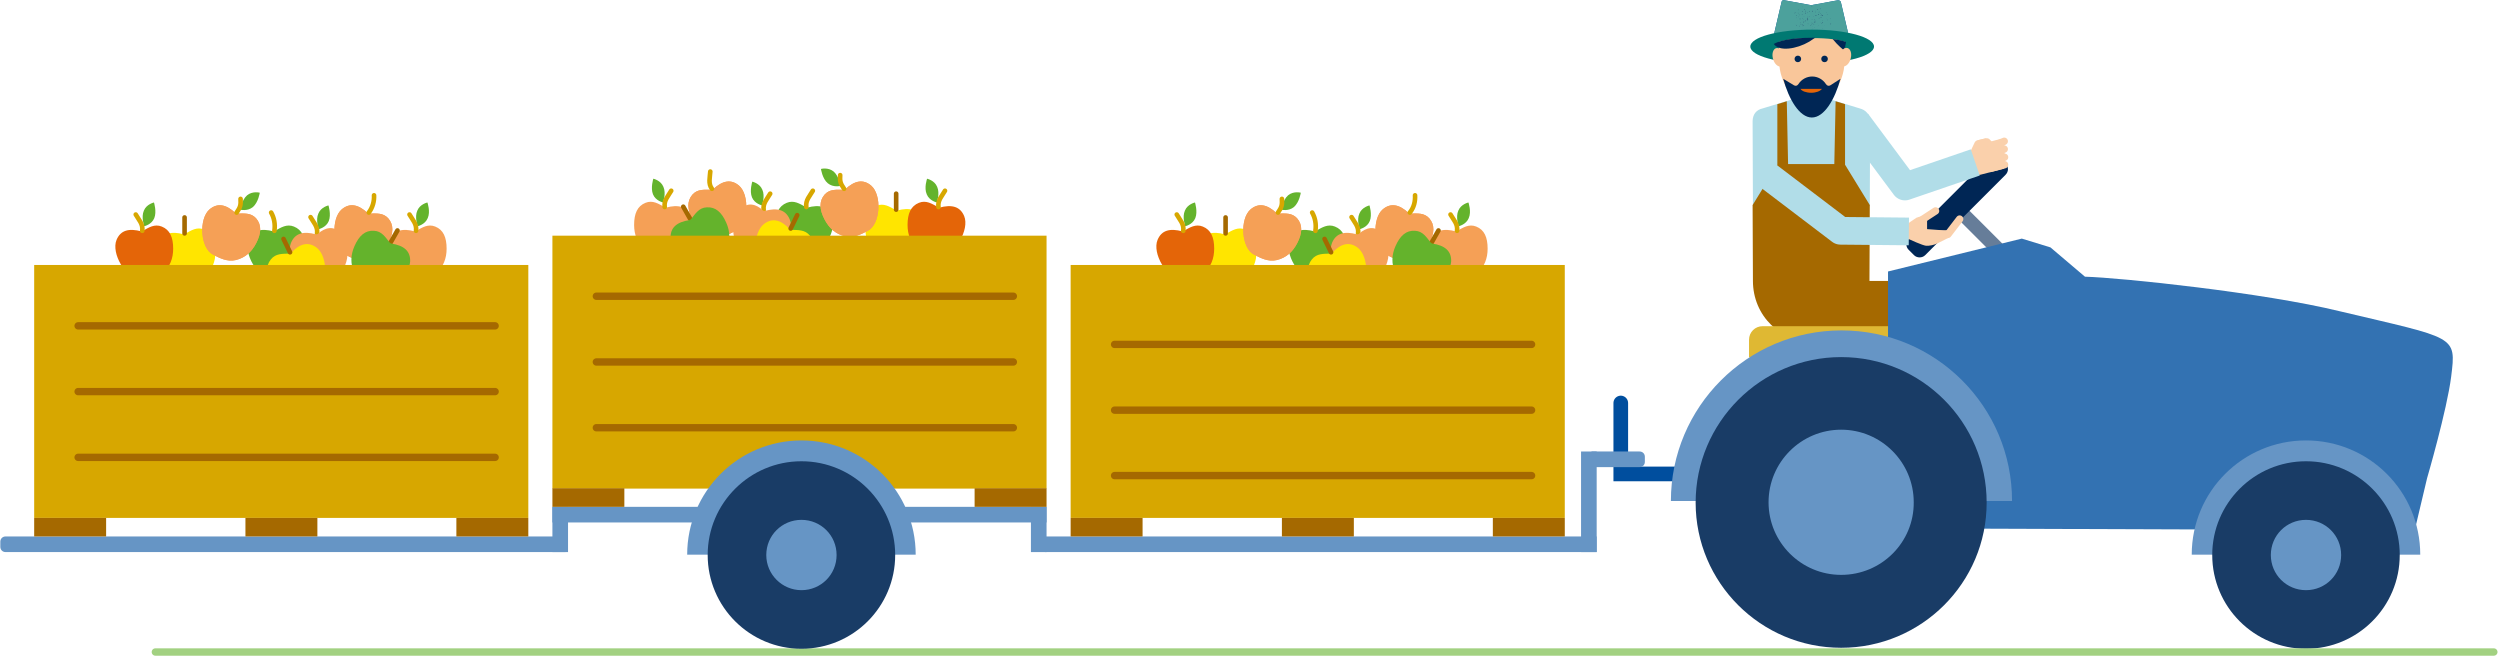 <svg width="768" height="202" viewBox="0 0 768 202" xmlns="http://www.w3.org/2000/svg">
    <g transform="translate(.1)" fill="none" fill-rule="evenodd">
        <g fill-rule="nonzero">
            <path d="m556 10.7-11.1-.3 2.3-9.8c0-.4.5-.7 1-.5l7.6 1.4c.2 0 .3.1.5.1s.3 0 .5-.1l7.6-1.4c.5-.1.9.2 1 .5l2.3 9.8-11.1.3h-.6z" fill="#004E9E"/>
            <path d="m556 10.7-11.1-.3 2.3-9.8c0-.4.5-.7 1-.5l7.6 1.4c.2 0 .3.1.5.1s.3 0 .5-.1l7.6-1.4c.5-.1.9.2 1 .5l2.3 9.8-11.1.3h-.6z" fill="#4CA19C"/>
        </g>
        <path d="M558.5 5c0-.1-.1-.1 0 0-.1.1-.1.1 0 0z" fill="#20426B" fill-rule="nonzero"/>
        <ellipse fill="#007972" fill-rule="nonzero" cx="556.6" cy="14.3" rx="19" ry="5.2"/>
        <path d="m566.5 19.3.1-6.5c-1.9-.6-4.9-1.1-10-1.1-5.4 0-8.5.6-10.3 1.2l.2 6.4c0 5.6 4.5 13.3 10 13.3s10-7.7 10-13.3z" fill="#F9C69A" fill-rule="nonzero"/>
        <g fill="#002655" fill-rule="nonzero">
            <path d="m555.7 12.8 1.8-1.2h-.9c-6.6 0-9.8.9-11.4 1.7-.2.1-.3.2-.4.2 1.6 2.4 7 1.6 10.9-.7zM566.7 14.5c.1-.5.2-1 .3-1.6-1-.4-2.3-.7-4.1-.9 1.6 2 3.4 3.4 3.4 3.4s.2-.3.4-.9z"/>
        </g>
        <path d="M376.2 72c-4-1.1-6.5-.3-7.7 2.6-1.7 4.1 2.8 11.9 7.2 11.9 2.3 0 5 .1 7-1.7 2.2-1.9 3.2-4.5 3.2-7.5 0-3.5-1-5.8-3.5-6.8-2.2-.9-4 .3-5.8 1.3" fill="#FFE500" fill-rule="nonzero"/>
        <path stroke="#A56900" stroke-width="1.417" stroke-linecap="round" stroke-linejoin="round" d="M376.4 66.8v4.9"/>
        <path d="M363.2 71.1c-4-1.1-6.5-.3-7.7 2.6-1.7 4.1 2.8 11.9 7.2 11.9 2.3 0 5 .1 7-1.7 2.2-1.9 3.2-4.5 3.2-7.5 0-3.5-1-5.8-3.5-6.8-2.2-.9-4 .3-5.8 1.3" fill="#E46508" fill-rule="nonzero"/>
        <path d="M367.1 67c-.8 2-3.1 2.5-3.1 2.5s-1-2.8-.1-4.8c.8-2 3.1-2.5 3.1-2.5s.9 2.8.1 4.8z" fill="#64B32C" fill-rule="nonzero"/>
        <path d="M361.4 65.9c.9 1.6 2.3 2.9 2 5" stroke="#D7A700" stroke-width="1.417" stroke-linecap="round" stroke-linejoin="round"/>
        <path d="M403.8 71.1c-4-1.1-6.5-.3-7.7 2.6-1.7 4.1 2.8 11.9 7.2 11.9 2.3 0 5 .1 7-1.7 2.2-1.9 3.2-4.5 3.2-7.5 0-3.5-1-5.8-3.5-6.8-2.2-.9-4 .3-5.8 1.3" fill="#64B32C" fill-rule="nonzero"/>
        <path d="M403 65.3c.9 1.6 1.3 3.5 1 5.6" stroke="#D7A700" stroke-width="1.417" stroke-linecap="round" stroke-linejoin="round"/>
        <path d="M392.1 65.5c-3-2.8-5.6-3.2-8-1.2-3.4 2.9-2.9 11.9 1 13.9 2.1 1.1 4.4 2.3 7 1.7 2.9-.7 4.9-2.5 6.3-5.2 1.6-3.1 1.7-5.6 0-7.6-1.6-1.8-3.7-1.5-5.8-1.5" fill="#F5A056" fill-rule="nonzero"/>
        <path d="M392.1 65.5c-3-2.8-5.6-3.2-8-1.2-3.4 2.9-2.9 11.9 1 13.9 2.1 1.1 4.4 2.3 7 1.7 2.9-.7 4.9-2.5 6.3-5.2 1.6-3.1 1.7-5.6 0-7.6-1.6-1.8-3.7-1.5-5.8-1.5l-.5-.1z" fill="#F5A056" fill-rule="nonzero"/>
        <path d="M397.4 63.6c-1.7 1.4-3.9.8-3.9.8s.4-2.9 2.1-4.4c1.7-1.4 3.9-.8 3.9-.8s-.4 2.9-2.1 4.4z" fill="#64B32C" fill-rule="nonzero"/>
        <path d="M393.7 61.1c.1 1.8 0 2.5-1.2 4.2" stroke="#D7A700" stroke-width="1.417" stroke-linecap="round" stroke-linejoin="round"/>
        <path d="M447.2 71.1c-4-1.1-6.5-.3-7.7 2.6-1.7 4.1 2.8 11.9 7.2 11.9 2.3 0 5 .1 7-1.7 2.2-1.9 3.2-4.5 3.2-7.5 0-3.5-1-5.8-3.5-6.8-2.2-.9-4 .3-5.8 1.3" fill="#F5A056" fill-rule="nonzero"/>
        <path d="M451.1 67c-.8 2-3.1 2.5-3.1 2.5s-1-2.8-.1-4.8c.8-2 3.1-2.5 3.1-2.5s1 2.8.1 4.8z" fill="#64B32C" fill-rule="nonzero"/>
        <path d="M445.5 65.9c.9 1.6 2.3 2.9 2 5" stroke="#D7A700" stroke-width="1.417" stroke-linecap="round" stroke-linejoin="round"/>
        <path d="M432.7 65.5c-3-2.8-5.6-3.2-8-1.2-3.4 2.9-2.9 11.9 1 13.9 2.1 1.1 4.4 2.3 7 1.7 2.9-.7 4.9-2.5 6.3-5.2 1.6-3.1 1.7-5.6 0-7.6-1.6-1.8-3.7-1.5-5.8-1.5" fill="#F5A056" fill-rule="nonzero"/>
        <path d="M432.7 65.5c-3-2.8-5.6-3.2-8-1.2-3.4 2.9-2.9 11.9 1 13.9 2.1 1.1 4.4 2.3 7 1.7 2.9-.7 4.9-2.5 6.3-5.2 1.6-3.1 1.7-5.6 0-7.6-1.6-1.8-3.7-1.5-5.8-1.5l-.5-.1z" fill="#F5A056" fill-rule="nonzero"/>
        <path d="M434.6 60c.1 1.8-.3 3.7-1.6 5.3" stroke="#D7A700" stroke-width="1.417" stroke-linecap="round" stroke-linejoin="round"/>
        <path d="M420.7 67.9c-.8 2-3.1 2.5-3.1 2.5s-1-2.8-.1-4.8c.8-2 3.1-2.5 3.1-2.5s.9 2.8.1 4.8z" fill="#64B32C" fill-rule="nonzero"/>
        <path d="M415.1 66.7c.9 1.6 2.3 2.9 2 5" stroke="#D7A700" stroke-width="1.417" stroke-linecap="round" stroke-linejoin="round"/>
        <path d="m417.3 71.9-.5.1c-4-1.1-6.5-.3-7.7 2.6-1.7 4.1 2.8 11.9 7.2 11.9 2.3 0 5 .1 7-1.7 2.2-1.9 3.2-4.5 3.2-7.5 0-3.5-1.1-5.5-3.5-6.8-2.9-1.5-5.7 1.4-5.7 1.4z" fill="#F5A056" fill-rule="nonzero"/>
        <path d="M409.1 77.7c2.8-3 5.4-3.5 7.9-1.6 3.5 2.7 3.6 11.7-.2 13.9-2 1.2-4.3 2.6-6.9 2.1-2.9-.5-5-2.2-6.6-4.8-1.8-3-2.1-5.5-.4-7.6 1.5-1.9 3.6-1.7 5.7-1.8" fill="#FFE500" fill-rule="nonzero"/>
        <path stroke="#A56900" stroke-width="1.417" stroke-linecap="round" stroke-linejoin="round" d="m406.8 73.4 2 4.1M441.8 70.8l-2.1 3.7"/>
        <path d="M439.8 74.8c4.1.6 6 2.4 5.9 5.5-.2 4.4-7.5 9.6-11.5 7.8-2.1-.9-4.6-2-5.7-4.4-1.2-2.7-1.1-5.4.1-8.1 1.4-3.2 3.3-4.9 6-4.7 2.4.1 3.5 2 4.8 3.6l.4.3z" fill="#64B32C" fill-rule="nonzero"/>
        <path d="M56.4 72c-4-1.1-6.5-.3-7.7 2.6-1.7 4.1 2.8 11.9 7.2 11.9 2.3 0 5 .1 7-1.7 2.2-1.9 3.2-4.5 3.2-7.5 0-3.5-1-5.8-3.5-6.8-2.2-.9-4 .3-5.8 1.3" fill="#FFE500" fill-rule="nonzero"/>
        <path stroke="#A56900" stroke-width="1.417" stroke-linecap="round" stroke-linejoin="round" d="M56.6 66.8v4.9"/>
        <path d="M43.4 71.1c-4-1.1-6.5-.3-7.7 2.6-1.7 4.1 2.8 11.9 7.2 11.9 2.3 0 5 .1 7-1.7 2.2-1.9 3.2-4.5 3.2-7.5 0-3.5-1-5.8-3.5-6.8-2.2-.9-4 .3-5.8 1.3" fill="#E46508" fill-rule="nonzero"/>
        <path d="M47.3 67c-.8 2-3.1 2.5-3.1 2.5s-1-2.8-.1-4.8c.8-2 3.1-2.5 3.1-2.5s.9 2.8.1 4.8z" fill="#64B32C" fill-rule="nonzero"/>
        <path d="M41.6 65.9c.9 1.6 2.3 2.9 2 5" stroke="#D7A700" stroke-width="1.417" stroke-linecap="round" stroke-linejoin="round"/>
        <path d="M84 71.1c-4-1.1-6.5-.3-7.7 2.6-1.7 4.1 2.8 11.9 7.2 11.9 2.3 0 5 .1 7-1.7 2.2-1.9 3.2-4.5 3.2-7.5 0-3.5-1-5.8-3.5-6.8-2.2-.9-4 .3-5.8 1.3" fill="#64B32C" fill-rule="nonzero"/>
        <path d="M83.2 65.3c.9 1.6 1.3 3.5 1 5.6" stroke="#D7A700" stroke-width="1.417" stroke-linecap="round" stroke-linejoin="round"/>
        <path d="M72.3 65.5c-3-2.8-5.6-3.2-8-1.2-3.4 2.9-2.9 11.9 1 13.9 2.1 1.1 4.4 2.3 7 1.7 2.9-.7 4.9-2.5 6.3-5.2 1.6-3.1 1.7-5.6 0-7.6-1.6-1.8-3.7-1.5-5.8-1.5" fill="#F5A056" fill-rule="nonzero"/>
        <path d="M72.3 65.5c-3-2.8-5.6-3.2-8-1.2-3.4 2.9-2.9 11.9 1 13.9 2.1 1.1 4.4 2.3 7 1.7 2.9-.7 4.9-2.5 6.3-5.2 1.6-3.1 1.7-5.6 0-7.6-1.6-1.8-3.7-1.5-5.8-1.5l-.5-.1z" fill="#F5A056" fill-rule="nonzero"/>
        <path d="M77.6 63.6c-1.7 1.4-3.9.8-3.9.8s.4-2.9 2.1-4.4c1.7-1.4 3.9-.8 3.9-.8s-.4 2.9-2.1 4.4z" fill="#64B32C" fill-rule="nonzero"/>
        <path d="M73.8 61.1c.1 1.8 0 2.5-1.2 4.2" stroke="#D7A700" stroke-width="1.417" stroke-linecap="round" stroke-linejoin="round"/>
        <path d="M127.4 71.1c-4-1.1-6.5-.3-7.7 2.6-1.7 4.1 2.8 11.9 7.2 11.9 2.3 0 5 .1 7-1.7 2.2-1.9 3.2-4.5 3.2-7.5 0-3.5-1-5.8-3.5-6.8-2.2-.9-4 .3-5.8 1.3" fill="#F5A056" fill-rule="nonzero"/>
        <path d="M131.3 67c-.8 2-3.1 2.5-3.1 2.5s-1-2.8-.1-4.8c.8-2 3.1-2.5 3.1-2.5s1 2.8.1 4.8z" fill="#64B32C" fill-rule="nonzero"/>
        <path d="M125.7 65.9c.9 1.6 2.3 2.9 2 5" stroke="#D7A700" stroke-width="1.417" stroke-linecap="round" stroke-linejoin="round"/>
        <path d="M112.9 65.5c-3-2.8-5.6-3.2-8-1.2-3.4 2.9-2.9 11.9 1 13.9 2.1 1.1 4.4 2.3 7 1.7 2.9-.7 4.9-2.5 6.3-5.2 1.6-3.1 1.7-5.6 0-7.6-1.6-1.8-3.7-1.5-5.8-1.5" fill="#F5A056" fill-rule="nonzero"/>
        <path d="M112.9 65.5c-3-2.8-5.6-3.2-8-1.2-3.4 2.9-2.9 11.9 1 13.9 2.1 1.1 4.4 2.3 7 1.7 2.9-.7 4.9-2.5 6.3-5.2 1.6-3.1 1.7-5.6 0-7.6-1.6-1.8-3.7-1.5-5.8-1.5l-.5-.1z" fill="#F5A056" fill-rule="nonzero"/>
        <path d="M114.8 60c.1 1.8-.4 3.7-1.6 5.3" stroke="#D7A700" stroke-width="1.417" stroke-linecap="round" stroke-linejoin="round"/>
        <path d="M100.9 67.9c-.8 2-3.1 2.5-3.1 2.5s-1-2.8-.1-4.8c.8-2 3.1-2.5 3.1-2.5s.9 2.8.1 4.8z" fill="#64B32C" fill-rule="nonzero"/>
        <path d="M95.3 66.7c.9 1.6 2.3 2.9 2 5" stroke="#D7A700" stroke-width="1.417" stroke-linecap="round" stroke-linejoin="round"/>
        <path d="m97.5 71.9-.5.1c-4-1.1-6.5-.3-7.7 2.6-1.7 4.1 2.8 11.9 7.2 11.9 2.3 0 5 .1 7-1.7 2.2-1.9 3.2-4.5 3.2-7.5 0-3.5-1.1-5.5-3.5-6.8-2.9-1.5-5.7 1.4-5.7 1.4z" fill="#F5A056" fill-rule="nonzero"/>
        <path d="M89.3 77.7c2.8-3 5.4-3.5 7.9-1.6 3.5 2.7 3.6 11.7-.2 13.9-2 1.2-4.3 2.6-6.9 2.1-2.9-.5-5-2.2-6.6-4.8-1.8-3-2.1-5.5-.4-7.6 1.5-1.9 3.6-1.7 5.7-1.8" fill="#FFE500" fill-rule="nonzero"/>
        <path stroke="#A56900" stroke-width="1.417" stroke-linecap="round" stroke-linejoin="round" d="m87 73.4 2 4.1M122 70.8l-2.1 3.7"/>
        <path d="M120 74.8c4.1.6 6 2.4 5.9 5.5-.2 4.4-7.5 9.6-11.5 7.8-2.1-.9-4.6-2-5.7-4.4-1.2-2.7-1.1-5.4.1-8.1 1.4-3.2 3.3-4.9 6-4.7 2.4.1 3.5 2 4.8 3.6l.4.3z" fill="#64B32C" fill-rule="nonzero"/>
        <path d="M275.4 64.7c4-1.1 6.5-.3 7.7 2.6 1.7 4.1-2.8 11.9-7.2 11.9-2.3 0-5 .1-7-1.7-2.2-1.9-3.2-4.5-3.2-7.5 0-3.5 1-5.8 3.5-6.8 2.2-.9 4 .3 5.8 1.3" fill="#FFE500" fill-rule="nonzero"/>
        <path stroke="#A56900" stroke-width="1.417" stroke-linecap="round" stroke-linejoin="round" d="M275.2 59.5v4.9"/>
        <path d="M288.4 63.8c4-1.1 6.5-.3 7.7 2.6 1.7 4.1-2.8 11.9-7.2 11.9-2.3 0-5 .1-7-1.7-2.2-1.9-3.2-4.5-3.2-7.5 0-3.5 1-5.8 3.5-6.8 2.2-.9 4 .3 5.8 1.3" fill="#E46508" fill-rule="nonzero"/>
        <path d="M284.6 59.7c.8 2 3.1 2.5 3.1 2.5s1-2.8.1-4.8c-.8-2-3.1-2.5-3.1-2.5s-1 2.8-.1 4.8z" fill="#64B32C" fill-rule="nonzero"/>
        <path d="M290.2 58.6c-.9 1.6-2.3 2.9-2 5" stroke="#D7A700" stroke-width="1.417" stroke-linecap="round" stroke-linejoin="round"/>
        <path d="M247.8 63.8c4-1.1 6.5-.3 7.7 2.6 1.7 4.1-2.8 11.9-7.2 11.9-2.3 0-5 .1-7-1.7-2.2-1.9-3.2-4.5-3.2-7.5 0-3.5 1-5.8 3.5-6.8 2.2-.9 4 .3 5.8 1.3" fill="#64B32C" fill-rule="nonzero"/>
        <path d="M249.6 58.6c-.9 1.6-2.3 2.9-2 5" stroke="#D7A700" stroke-width="1.417" stroke-linecap="round" stroke-linejoin="round"/>
        <path d="M259.5 58.2c3-2.8 5.6-3.2 8-1.2 3.4 2.9 2.9 11.9-1 13.9-2.1 1.1-4.4 2.3-7 1.7-2.9-.7-4.9-2.5-6.3-5.2-1.6-3.1-1.7-5.6 0-7.6 1.6-1.8 3.7-1.5 5.8-1.5" fill="#F5A056" fill-rule="nonzero"/>
        <path d="M259.5 58.2c3-2.8 5.6-3.2 8-1.2 3.4 2.9 2.9 11.9-1 13.9-2.1 1.1-4.4 2.3-7 1.7-2.9-.7-4.9-2.5-6.3-5.2-1.6-3.1-1.7-5.6 0-7.6 1.6-1.8 3.7-1.5 5.8-1.5l.5-.1z" fill="#F5A056" fill-rule="nonzero"/>
        <path d="M254.2 56.3c1.7 1.4 3.9.8 3.9.8s-.4-2.9-2.1-4.4c-1.7-1.4-3.9-.8-3.9-.8s.4 3 2.1 4.4z" fill="#64B32C" fill-rule="nonzero"/>
        <path d="M258 53.8c-.1 1.8 0 2.5 1.2 4.2" stroke="#D7A700" stroke-width="1.417" stroke-linecap="round" stroke-linejoin="round"/>
        <path d="M204.4 63.8c4-1.1 6.5-.3 7.7 2.6 1.7 4.1-2.8 11.9-7.2 11.9-2.3 0-5 .1-7-1.7-2.2-1.9-3.2-4.5-3.2-7.5 0-3.5 1-5.8 3.5-6.8 2.2-.9 4 .3 5.8 1.3" fill="#F5A056" fill-rule="nonzero"/>
        <path d="M200.5 59.7c.8 2 3.1 2.5 3.1 2.5s1-2.8.1-4.8c-.8-2-3.1-2.5-3.1-2.5s-.9 2.8-.1 4.8z" fill="#64B32C" fill-rule="nonzero"/>
        <path d="M206.1 58.6c-.9 1.6-2.3 2.9-2 5" stroke="#D7A700" stroke-width="1.417" stroke-linecap="round" stroke-linejoin="round"/>
        <path d="M218.9 58.2c3-2.8 5.6-3.2 8-1.2 3.4 2.9 2.9 11.9-1 13.9-2.1 1.1-4.4 2.3-7 1.7-2.9-.7-4.9-2.5-6.3-5.2-1.6-3.1-1.7-5.6 0-7.6 1.6-1.8 3.7-1.5 5.8-1.5" fill="#F5A056" fill-rule="nonzero"/>
        <path d="M218.9 58.2c3-2.8 5.6-3.2 8-1.2 3.4 2.9 2.9 11.9-1 13.9-2.1 1.1-4.4 2.3-7 1.7-2.9-.7-4.9-2.5-6.3-5.2-1.6-3.1-1.7-5.6 0-7.6 1.6-1.8 3.7-1.5 5.8-1.5l.5-.1z" fill="#F5A056" fill-rule="nonzero"/>
        <path d="M218.1 52.7c-.1 1.8-.7 3.7.5 5.3" stroke="#D7A700" stroke-width="1.417" stroke-linecap="round" stroke-linejoin="round"/>
        <path d="M230.9 60.6c.8 2 3.1 2.5 3.1 2.5s1-2.8.1-4.8c-.8-2-3.1-2.5-3.1-2.5s-.9 2.8-.1 4.8z" fill="#64B32C" fill-rule="nonzero"/>
        <path d="M236.5 59.5c-.9 1.6-2.3 2.9-2 5" stroke="#D7A700" stroke-width="1.417" stroke-linecap="round" stroke-linejoin="round"/>
        <path d="m234.3 64.7.5.1c4-1.1 6.5-.3 7.7 2.6 1.7 4.1-2.8 11.9-7.2 11.9-2.3 0-5 .1-7-1.7-2.2-1.9-3.2-4.5-3.2-7.5 0-3.5 1.1-5.5 3.5-6.8 3-1.6 5.7 1.4 5.7 1.4z" fill="#F5A056" fill-rule="nonzero"/>
        <path d="M242.5 70.4c-2.8-3-5.4-3.5-7.9-1.6-3.5 2.7-3.6 11.7.2 13.9 2 1.2 4.3 2.6 6.9 2.1 2.9-.5 5-2.2 6.6-4.8 1.8-3 2.1-5.5.4-7.6-1.5-1.9-3.6-1.7-5.7-1.8" fill="#FFE500" fill-rule="nonzero"/>
        <path stroke="#A56900" stroke-width="1.417" stroke-linecap="round" stroke-linejoin="round" d="m244.8 66.1-2 4.1M209.8 63.5l2.1 3.7"/>
        <path d="M211.8 67.6c-4.1.6-6 2.4-5.9 5.5.2 4.4 7.5 9.6 11.5 7.8 2.1-.9 4.6-2 5.7-4.4 1.2-2.7 1.1-5.4-.1-8.1-1.4-3.2-3.3-4.9-6-4.7-2.4.1-3.5 2-4.8 3.6l-.4.3z" fill="#64B32C" fill-rule="nonzero"/>
        <path d="M548.5 6.4c-.1 0-.1 0 0 0zM551.8 7.6c-.1 0-.1 0 0 0-.1 0-.1 0 0 0-.1.1-.1.1 0 0 0 .1 0 .1 0 0 0 .1 0 0 0 0zM549.5 1.7c-.1-.1-.1-.1 0 0-.1 0-.1 0 0 0-.1 0-.1 0 0 0-.1 0-.1 0 0 0zM553.6 2.2c0-.1.1-.1 0 0V2c-.1.2-.1.2 0 .2zM552.1 1.5c0-.1 0-.1 0 0 0-.1 0-.1 0 0zM550.2 7.8c-.1 0-.1 0 0 0-.1.1-.1.1 0 0zM553 7.1l.1-.1s-.1-.1-.1 0c0 0-.1 0 0 .1l-.1.1.1-.1-.1-.1c0 .1 0 .1.1.1zM550.5 6.1c0-.1 0-.1 0 0-.1-.1-.1-.1 0 0zM555.7 6.8c0-.1-.1-.1 0 0-.1 0-.1 0 0 0zM555.3 5.3s0-.1 0 0c0-.1-.1-.1 0 0-.1 0-.1 0 0 0zM550.8 6.9s.1 0 0 0c0-.1 0-.1 0 0zM551.3 9c.1 0 .1 0 0 0 0-.1 0-.1 0 0zM556.2 8c-.1.1 0 .1 0 0 0 .1 0 .1 0 0zM552.8 8.8c-.1 0-.1 0 0 0 0 0 0 .1 0 0 .1 0 0 0 0 0zM553.5 7.7c.1 0 .1 0 .1-.1s-.1-.1-.1-.1c0 .1-.1.1 0 .2-.1 0 0 0 0 0zM552.8 8c-.1-.1-.1-.1-.2 0v.1c.1 0 .2-.1.2-.1zM554.1 9.4c-.1 0-.1 0 0 0 0 .1 0 0 0 0zM554.8 8.1c-.1 0-.1 0 0 0-.1.1-.1.1 0 0 0 .1 0 .1 0 0zM551.3 4.1c.1 0 .1 0 0 0 .1-.1.1-.1.1-.2v-.1h-.1v.1c-.1.3-.1.3 0 .2zM552.4 2.9c-.1-.1-.1-.1 0 0-.1.1 0 .1 0 0 0 .1 0 0 0 0zM553.8 3.6c0-.1-.1-.1 0 0l-.2-.1v.2c.1 0 .2-.1.2-.1zM552 4.1c0-.2-.1-.2-.1-.2l.1.2c-.1-.1-.1 0 0 0-.1 0-.1 0 0 0zM548.8 3.7c-.1 0-.1 0 0 0-.1.1-.1.1 0 0 .1.1.1 0 0 0zM552.5 5.2c.1 0 .1 0 0 0l.1-.2h-.1v.2zM551.8 5.6c.1-.1.1-.1 0 0 .1-.1.1-.2 0-.2v.2c0-.1-.1 0 0 0zM549.9 5.6s-.1 0 0 0c-.1.1-.1.1 0 0 0 .1 0 .1 0 0 0 .1 0 0 0 0zM550.2 5c-.1-.1-.1-.1 0 0-.1-.1-.1-.1 0 0-.1.1-.1.1 0 0zM551.1 1.7s-.1-.1 0 0c-.1-.1-.1-.1 0 0-.1 0-.1 0 0 0-.1 0-.1 0 0 0zM552.2 6.3c0-.1-.1-.2-.1-.2l.1.2c-.1 0 0 0 0 0s0 .1 0 0zM555.1 3.9c.1 0 .1 0 0 0 0-.1 0-.1 0 0-.1 0-.1 0 0 0 0 .1 0 0 0 0zM553.2 5.1s-.1.1 0 0c.2-.1.1-.1 0 0zM554.1 6.7c.1-.1.1-.1 0 0 .1-.2 0-.2-.1-.2v.1s0 .1.1.1c-.1 0 0 0 0 0zM550.6 3.1c0-.1-.1-.1 0 0-.1.1-.1.1 0 0zM556.8 5.9s.1 0 0 0c.1 0 .1 0 0 0 .1-.1.1-.1 0 0 0-.1 0-.1 0 0zM554.9 2.1c-.1 0-.1 0 0 0-.2.1-.1.1 0 0-.1.1 0 0 0 0zM556.8 2.9c.1 0 .1 0 0 0 .1 0 .1 0 0 0 .1-.1.1-.1 0 0zM553.3 3c.1 0 .1 0 0 0 .1 0 .1 0 0 0 .1-.1.1-.1 0 0 0-.1 0 0 0 0zM557.7 7.7c.1-.1.1-.1 0 0 .1 0 .1-.1.1-.1l-.1.1c.1-.1.1-.1 0 0 .1-.1.1-.1 0 0zM553.7 8.8c0 .1.1.1.1.1l-.1-.1c.1-.1.1-.1 0 0zM555.4 8.8c0 .1 0 .1 0 0 0 .1 0 .1 0 0zM557.1 9.4c-.1 0 0 0 0 0zM554.7 2.2c.1.1.1 0 0 0 .1 0 .1 0 0 0zM552.4 3.9c-.1.1-.1.1-.1.2h.1v-.2c.1 0 .1 0 0 0z" fill="#20426B" fill-rule="nonzero"/>
        <path d="M555.1 3.9s0 .1 0 0c0 .1.1.1 0 0 .1 0 .1 0 0 0zM550.1 5.3c0 .1.1.1 0 0 .1-.1.1-.1 0 0 0-.1 0-.1 0 0zM551 6.5c.1.1.1.1 0 0 .1-.1.1-.1 0 0zM554.5 3.3s0 .1 0 0c.1.1.1.1.2 0h-.2zM553.2 1.6c.1 0 .1 0 0 0 .1 0 .1 0 0 0 .1-.1.1-.1 0 0zM549.1 4.3c.1 0 .1 0 0 0 0-.1 0-.1 0 0zM552 2.3c0-.1 0-.1 0 0 0-.1-.1-.1 0 0-.1 0 0 0 0 0zM551.7 3.5c-.1 0-.1.1 0 0 .1.1.1.1 0 0 .1.1.1 0 0 0zM552.2 3.1h.2V3c-.1 0-.2 0-.2.1zM550.5 2.3c.1-.1.1-.1 0 0 0-.1 0-.1 0 0zM550.4 3.7c0-.1 0-.1 0 0 0-.1 0-.1 0 0 0-.1 0-.1 0 0zM555.1 6.1c-.1.1-.1.1-.1.2h.1v-.2c.1-.1 0-.1 0 0zM554.5 7.6c.1 0 .1 0 0 0 .1 0 .1 0 0 0 0-.1 0-.1 0 0 0-.1 0 0 0 0zM553.1 7.5l.1.1-.1-.1.1-.1v-.1c-.2.1-.2.1-.1.2zM554.5 6.4c.1.2.2.2.2.1v-.1l-.1-.1-.1.1zM557.6 5.6c.1-.1.1-.1 0 0 0-.1 0-.1 0 0-.1-.1-.1-.1 0 0 0-.1 0-.1 0 0zM553.6 5.5c-.1.1-.1.1-.1.2h.1v-.2zM554.1 4.9c-.1.1 0 .1 0 0l.1.2c0-.1 0-.1-.1-.2.1 0 .1 0 0 0zM555.8 4.2c.1 0 .1 0 0 0 0-.1 0-.1 0 0 0-.1 0-.1 0 0 0-.1 0 0 0 0zM555.9 4.8c0 .1 0 .1 0 0 .1 0 .1 0 0 0 0-.1 0-.1 0 0-.1 0-.1 0 0 0zM556.3 8.2s0 .1 0 0c0 .1.1.1 0 0 .1 0 .1 0 0 0zM553.4 4.4c.1.1.1.1.2.1v-.1s-.1-.1-.2 0c.1-.2 0-.1 0 0zM551.7 7.7v.1h.2c-.1-.2-.1-.2-.2-.1 0-.1 0 0 0 0zM553 5.8l-.2-.1v.2c.1.1.1 0 .2-.1zM551.6 4.7c.1.2.1.2.2.2v-.1l-.1-.1h-.1zM556.2 6.7c.1.1.1.1 0 0 0-.1 0-.1 0 0zM549.4 6.5c-.1 0-.1 0 0 0-.1 0-.1 0 0 0-.1.1-.1.1 0 0 0 .1 0 .1 0 0zM552.6 9.3c.1 0 .1 0 0 0 .1-.1.1-.1 0 0 0-.1 0-.1 0 0zM550.9 3.8c0-.1 0-.1 0 0 0-.1-.1-.1 0 0-.1-.1-.1-.1 0 0-.1-.1-.1 0 0 0zM552.7 6.7c-.1 0-.1 0 0 0-.1 0-.1 0 0 0-.1 0-.1 0 0 0 0 .1 0 0 0 0zM558.8 1.9c-.1-.1-.1-.1 0 0-.1 0-.1 0 0 0 0 .1 0 0 0 0zM557.5 3.5c.1 0 .1 0 0 0 .1-.1.1-.1.1-.2-.2.2-.2.2-.1.2zM556.7 2.1c.1 0 .1 0 0 0 .1-.1 0-.1 0 0zM559.6 4.3c.1 0 .1 0 0 0 .1-.1 0-.1 0 0zM558.9 3.3s0-.1 0 0c-.1-.1-.1-.1 0 0-.1 0-.1 0 0 0-.1 0-.1 0 0 0zM551.3 5.9c0-.1 0-.1 0 0-.1 0-.1 0 0 0zM553.9 7c.1.1.1.1 0 0 .1.1.2.1.2 0 0 0 0-.1-.1-.1l-.1.1zM552.6 4.7s.1 0 0 0c.1-.1.1-.1 0-.2h-.1l.1.2zM556.3 8.4v-.1.1c-.2.1-.1.1-.1.1s0-.1.1-.1zM556.9 7c-.1 0-.1 0 0 0zM552.4 5.5c0-.1 0-.1-.1-.2l.1.2zM551.5 7.5s0-.1 0 0c0-.1-.1 0 0 0-.1 0-.1 0 0 0zM555.9 9.8c0-.1 0-.1 0 0 0-.1 0-.1 0 0zM552.8 8.2c-.1 0-.1 0 0 0-.1.1-.1.1 0 0-.1.1-.1.1 0 0 0 .1 0 0 0 0zM553.9 7.9c.1.1.1.1.2 0v-.1c-.1-.1-.1 0-.2.1.1-.1.1-.1 0 0z" fill="#20426B" fill-rule="nonzero"/>
        <path d="M553.3 7.6v-.1h-.1l.1.1c-.1.1-.1.1 0 0zM553.5 9.5l-.1-.1h-.1c0 .1 0 .1.2.1-.1.1-.1.1 0 0zM554.7 9c0-.1 0-.1 0 0 0-.1 0-.1 0 0-.1-.1-.1-.1 0 0-.1 0-.1 0 0 0zM554.5 3.7c.1-.1.1-.2 0-.2-.1.1-.1.2 0 .2zM556.1 3.4c0-.1 0-.1 0 0-.1.1-.1.1 0 0 0 .1 0 0 0 0zM556.8 4.7c-.2.1-.1.1 0 0zM555.1 4c.1-.1.1-.2 0-.2 0 0-.1 0 0 .2-.1 0-.2.1 0 0zM552.8 1.8c-.1-.1-.1-.1 0 0-.1.1-.1 0 0 0 0 .1 0 0 0 0zM554.7 5.3c.1 0 .1-.1 0 0zM554 5.1c.1 0 .1 0 0 0l.1-.2s-.1 0-.1.2c-.1-.1-.1-.1 0 0zM552.5 4c0-.1 0-.1 0 0-.1 0-.1 0 0 0-.1 0-.1 0 0 0zM553.1 3.6c0-.1 0-.1 0 0-.2.1-.1.1 0 0-.1.1-.1 0 0 0zM555.8 1.6s0-.1 0 0c0-.1 0-.1 0 0-.1-.1-.1-.1 0 0-.1 0-.1 0 0 0zM553.9 6c.1-.1 0-.2 0-.2s-.1 0 0 .2c-.1 0-.1 0 0 0-.2 0-.1 0 0 0zM557.6 5.9c.1-.1.1-.1 0 0 .1-.1.1-.1 0 0v-.2.2c-.1 0 0 0 0 0zM555.3 5.6l-.1.2v.1h.1V5.6zM555.1 7.4c.1-.1.1-.2.1-.2s-.1 0-.1.2c-.1-.1-.1-.1 0 0-.1 0-.1 0 0 0zM554.5 2.4c-.1 0-.1 0 0 0zM557.7 8.4c.1.1.1.1 0 0 .1.1.1.1 0 0 .2 0 .1 0 0 0 .1 0 0 0 0 0zM558.5 4.3c0-.1 0-.1 0 0-.1-.1-.1 0 0 0zM551.9 6.8c-.1-.1-.1 0 0 0-.1 0-.1 0 0 0-.1 0-.1 0 0 0-.1 0-.1 0 0 0zM552.4 1.9c-.1 0-.1 0 0 0-.1 0-.1 0 0 0-.1.1-.1.1 0 0-.1.1 0 .1 0 0zM556.6 2.1c0-.1 0-.1 0 0 0-.1 0-.1-.1-.2-.1.2 0 .2.1.2zM555 1.5s-.1 0 0 0c-.1 0 0 .1 0 0zM558.6 1.2c.1 0 .1 0 0 0 .1 0 .1-.1 0 0 0-.1 0-.1 0 0zM553.6 8c.1 0 .1 0 0 0 0 .1 0 .1 0 0zM556.4 7.1l.1-.1h-.1s-.1 0 0 .1l-.1.1c0-.1 0-.1.1-.1zM553.8 6.3s0-.1 0 0c0-.1 0-.1 0 0-.1 0-.1 0 0 0zM559 6.5c0-.1-.1-.1 0 0-.1 0 0 0 0 0zM554.2 7c-.1-.1-.1-.1 0 0zM554.9 9.1c0-.1 0-.1 0 0-.1-.1-.1 0 0 0-.1 0-.1 0 0 0zM559.7 7.7s-.1-.1 0 0c-.1 0-.1 0 0 0-.1.1-.1.1 0 0zM556.3 8.7s0 .1 0 0c0 .1 0 .1 0 0 0 .1.1.1 0 0 .1 0 .1 0 0 0zM556.9 7.6c.1 0 .1-.1.1-.1 0-.1-.1-.1-.1-.1v.2zM556.3 7.9c-.1-.1-.2 0-.2 0V8c.1 0 .2 0 .2-.1zM557.7 9.2c-.1 0-.1.1 0 0 0 .1 0 .1 0 0zM558.3 7.9c-.1 0-.1 0 0 0-.1.1-.1.1 0 0 0 .1 0 0 0 0zM554.5 4.2c.1-.1.1-.1.1-.2v-.1h-.1V4c-.2.3-.1.3 0 .2zM555.4 2.9c-.1-.1-.1-.1 0 0 0 .1 0 .1 0 0 0 .1 0 .1 0 0zM556.8 3.4l-.2-.1v.2c.2.1.3 0 .2-.1z" fill="#20426B" fill-rule="nonzero"/>
        <path d="M555.1 4.1c0-.2-.1-.2-.1-.2l.1.2c-.1-.1-.1 0 0 0-.1.1-.1.1 0 0zM551.9 4c-.1.1-.1.1 0 0-.1.1-.1.1 0 0 .1.1.1.1 0 0zM555.7 5.2c.1 0 .1 0 0 0l.1-.2h-.1v.2zM555.1 5.7c.1-.1.1-.1 0 0 .1-.1.1-.2 0-.2v.2c-.2-.1-.2-.1 0 0zM553.2 5.8s-.1 0 0 0c-.1.1-.1.1 0 0 0 .1 0 0 0 0zM553.4 5.2c0-.1-.1-.1 0 0-.1-.1-.1-.1 0 0-.1.1-.1.1 0 0zM554 1.8c-.1 0-.1 0 0 0-.1 0-.1 0 0 0-.1.1-.1.1 0 0zM555.6 6.3c0-.1-.1-.1-.1-.2l.1.2c-.1 0 0 0 0 0s-.1.1 0 0zM558.2 3.7c0-.1 0-.1 0 0 0-.1 0-.1 0 0-.1-.1-.1 0 0 0zM556.4 5.1c.1-.1.1-.1 0 0zM557.4 6.6c.1-.2 0-.2-.1-.2v.1s0 .1.1.1zM553.6 3.3c0-.1 0-.1 0 0-.1.1-.1.1 0 0zM560.1 5.5c.1 0 .1 0 0 0 0-.1 0-.1 0 0 0-.1 0-.1 0 0zM557.8 1.9c-.1 0-.1 0 0 0-.2.1-.1.1 0 0 0 .1 0 0 0 0zM556 9.4c-.1 0-.1 0 0 0-.1.1-.1.1 0 0zM558.5 7v.1V7c.1 0 0 0 0 0zM552.1 6.4c0 .1 0 .1 0 0 0 .1 0 .1 0 0 .1.1.1.1 0 0zM552.6 2c-.1 0-.1 0 0 0-.1.1-.1.1 0 0zM554.4 2.9c-.1-.1-.1-.1-.2 0V3c.2 0 .2 0 .2-.1zM553.2 4c-.1-.1-.1-.1 0 0-.1 0-.1 0 0 0-.1 0 0 0 0 0zM551.5 4.6c-.1.1-.1.1 0 0-.1.1 0 .1 0 0 0 .1 0 .1 0 0zM553.9 1.6s-.1 0 0 0c0 .1 0 .1 0 0 0 .1 0 .1 0 0 0 .1 0 .1 0 0 .1.1.1.1 0 0zM558 8.5c-.1 0-.1.1 0 0 0 .1 0 .1 0 0zM558.6 5.7s0-.1 0 0v-.2s-.1 0 0 .2c-.1 0 0 0 0 0zM556.6 7.5s-.1-.1 0 0c-.1 0-.1-.1-.2 0v.1l.2-.1zM559.5 3.1c-.1 0-.1 0 0 0-.1 0-.1 0 0 0 0 .1 0 .1 0 0 .2.1 0 .1 0 0zM557.9 2.8c0 .1.1.1 0 0zM557.4 7.5c-.1 0-.1 0-.1.1l.1-.1zM559.5 8s0 .1 0 0c0 .1.1.1 0 0zM560.8 3.2c0 .1 0 .1 0 0 .1.1.1.1 0 0 .1 0 .1 0 0 0zM560 6.6s0 .1 0 0c0 .1 0 .1 0 0 .1 0 .1 0 0 0 0-.1 0 0 0 0zM559.4 5.5v-.2c-.1 0-.1 0 0 .2-.2 0-.2 0 0 0-.1 0-.1 0 0 0zM559.3 6.2c-.1.1-.1.1 0 0-.1.1-.1.1 0 0 0 .1 0 0 0 0zM561.1 5.7l-.1.2c.1-.1.1-.1.1-.2.1 0 .1 0 0 0zM560.3 4.5s-.1.1 0 0c0 .1.1.1 0 0zM555.2 5.8l-.2-.1V6c.1 0 .2 0 .2-.2zM554.6 4.3c-.1 0-.1 0 0 0-.1 0-.1 0 0 0 0 .1.1.1 0 0zM555.7 3.4l-.1.2h.1c.2-.1.1-.2 0-.2zM555.4 5.2c-.2-.1-.2 0-.2 0s0 .1.1.1l.1-.1c0 .2 0 .1 0 0zM553.7 7.9l-.1.1h.2l-.1-.1zM556.7 5.3c0-.1 0-.1 0 0zM556.7 6.1c0-.1-.1-.1 0 0l-.2-.1v.1s0 .1.2 0c-.1.1-.1.1 0 0zM555.9 7.8c-.1 0-.1 0 0 0v.1-.1s0-.1 0 0zM555.4 7.3s-.1 0 0 0c-.1 0-.1.1-.1.1.2 0 .2 0 .1-.1.1 0 0 0 0 0zM552.9 5c-.1 0-.1 0 0 0-.1 0-.1 0 0 0-.1.1 0 .1 0 0 0 .1 0 .1 0 0zM557.5 6h-.2c0 .1 0 .1.1.1 0 0 .1 0 .1-.1.1.1.1.1 0 0zM556.7 2.4c-.1-.1-.1-.1 0 0-.1-.1-.1-.1 0 0-.1.1-.1.1 0 0zM556.9 4.6s0 .1 0 0zM561.8 7.5c-.1.1-.1.1 0 0 0 .1 0 .1 0 0 0 .1 0 .1 0 0 0 .1 0 0 0 0zM558.7 4.5c-.1-.1-.1-.1 0 0-.2-.1-.3-.1-.3 0 0 0 0 .1.1.1h.1c.1 0 .1 0 .1-.1zM553.9 6.1c0 .1.1.1 0 0zM559.1 1.7c.1 0 .1-.1 0 0 .1-.1 0-.1 0 0 0-.1 0-.1 0 0zM554.9 1.8s0 .1 0 0c0 .1.1.1 0 0 .1 0 0 0 0 0zM555.5 4.9c0-.1 0-.1 0 0 0-.1 0-.1 0 0zM561.2 2c0-.1 0-.1 0 0 0-.1 0-.1 0 0 0-.1 0-.1 0 0 0-.1 0 0 0 0zM561.2 6.2c.1 0 .1 0 .2-.1-.2 0-.2 0-.2.1zM561.7 4.6c0-.1-.1 0 0 0zM562.7 3.2c.1-.1.1-.1 0 0 0-.1 0-.1 0 0 0-.1 0-.1 0 0zM562 8.2c.1.1.1.1 0 0 .1.1.1.1 0 0 .2 0 .1 0 0 0 .1 0 .1 0 0 0 .1 0 0 0 0 0zM562.3 7s0-.1 0 0c0-.1 0-.1 0 0-.1-.1-.1-.1 0 0-.1 0-.1 0 0 0zM555.2 3.3s0-.1 0 0c-.1 0-.1 0 0 0zM556.2 6c0 .1.1.2 0 0 .1 0 .1-.1 0 0zM556.9 3.5s.1 0 0 0c.1 0 .1 0 0 0 .1-.1.1-.1 0 0zM556.8 8.7c.1 0 .1-.1.1-.1h-.1v.1c-.1-.1-.1-.1 0 0zM558.2 8.2c.1 0 .1 0 0 0 .1 0 .1-.1.1-.1l-.1.1c0-.1 0-.1 0 0zM556.2 3.9c.1-.1.1-.1 0 0zM554.1 4.6s.1 0 0 0c.1 0 .1 0 0 0 .1-.1.1-.1 0 0 0-.1 0-.1 0 0zM555.6 9.3v-.1.1c-.1 0-.1 0 0 0-.1.1 0 .1 0 0zM554.5 6c-.1 0-.1 0 0 0-.1 0-.1 0 0 0 0 .1 0 0 0 0zM555.6 6.6c0 .1 0 .1 0 0 .1-.1.1-.1 0 0 0-.1 0 0 0 0z" fill="#20426B" fill-rule="nonzero"/>
        <path d="M555.3 6c.1-.1.1-.2 0-.2h-.1c0 .1 0 .2.1.2zM554 7.4v-.1.1zM555.3 8c.1-.1.1-.1 0 0v-.1s-.1 0 0 .1c0-.1 0 0 0 0zM559 4.1c.1.1.1.1.2.1v-.1h-.2c-.1-.1-.1-.1 0 0zM560.3 5.1s0-.1 0 0c.1-.1.1-.1 0 0-.1-.1-.1-.1 0 0-.1 0 0 0 0 0zM559.8 6.5c0-.1 0-.1 0 0l.1-.2h-.1v.2c-.2-.1-.1 0 0 0zM559.1 4.7c.2 0 .2-.1.2-.1h-.1l-.1.1c-.1-.1-.1 0 0 0zM559.2 1.6c-.1-.1-.1-.1 0 0-.1-.1-.1-.1 0 0-.1 0-.1 0 0 0zM559.5 9.1c.1 0 0 0 0 0zM558 5.4c0 .1 0 .1 0 0zM557.6 4.7c.1.1.1.1.2.1l.1-.1v-.1h-.1c-.2 0-.2 0-.2.1zM557.4 2.8c-.1 0-.1 0 0 0-.1-.1-.1-.1 0 0-.2 0-.1 0 0 0-.1.1 0 .1 0 0zM558 3c.1 0 .1 0 0 0 .1-.1.1-.1 0 0-.1-.1-.1 0 0 0zM561.4 3.6c0-.1 0-.1 0 0 0-.1 0-.1 0 0-.1-.1-.1-.1 0 0zM556.9 5.2c.1 0 .1-.1.2-.1 0 0-.1-.1-.1 0l-.1.1c-.1-.1-.1 0 0 0zM559.6 7.8c0 .1 0 .1 0 0 .1 0 .1 0 0 0l.1-.1s-.1 0-.1.1c-.1 0-.1 0 0 0zM558.2 6s-.1 0 0 0c.1.2.1.1 0 0zM552.5 6.2c0-.1 0-.1 0 0 0-.1 0-.1 0 0-.1-.1-.1-.1 0 0-.1 0-.1 0 0 0zM556.7 7.1l.1.1c.1 0 .1-.1.1-.2l-.2.1c-.1-.1-.1 0 0 0zM559.9 3.2s0 .1 0 0c.1-.1.1-.1 0 0-.1 0-.1 0 0 0zM561.3 7.4v-.1.1zM563 5.1s.1 0 0 0c.1 0 .1 0 0 0 .1 0 .1 0 0 0 .1-.1.1-.1 0 0 .1-.1.1-.1 0 0zM560 3.3c.1 0 .1 0 0 0 .1 0 .1 0 0 0 .1-.1.1-.1 0 0 .1-.1.1-.1 0 0 0-.1 0-.1 0 0zM561.2 9.6c.1 0 .1 0 0 0 .1 0 .1 0 0 0l.1-.1-.1.1c.1-.1.1-.1 0 0zM557.2 8.3s0 .1 0 0v.2c.1-.2.1-.2 0-.2zM558.6 9.2c0 .1 0 .1 0 0 0 .1 0 .1 0 0zM555 8.5c0 .1 0 .1 0 0 0 .1 0 .1 0 0v.1-.1c.1.1.1.1 0 0 .1.1.1.1 0 0zM556.1 9.1c0 .1 0 .1 0 0 .1.1.1.1 0 0 .1 0 .1 0 0 0 .1 0 .1 0 0 0zM561.7 3.4s-.1 0 0 0c0 0 0-.1 0 0zM558.8 3.6l-.2.1.1.1s.1 0 .1-.2c.1 0 0 0 0 0zM561 5v.2V5zM556.1 3.4c0 .1 0 .1 0 0 .1-.1.1-.1 0 0zM556.2 4.9c-.1 0-.1.1 0 0 .1 0 0 0 0 0zM560.8 4.2c0 .1 0 .1 0 0zM560.7 2c0 .1 0 .1 0 0 .1.1.1.1 0 0 .1.1.1 0 0 0 .1 0 .1 0 0 0zM555.8 2c0 .1 0 .1 0 0 .1 0 .1 0 0 0zM559.3 2s0-.1 0 0c0-.1 0-.1 0 0 0-.1 0-.1 0 0-.1-.1-.1 0 0 0zM558.4 2.8c-.1 0-.2 0-.2.1s0 .1.1.1.1-.1.1-.2c0 .1 0 .1 0 0zM559.1 2.7c.1.1.1.1.2.1v-.1c-.1-.1-.2 0-.2 0zM557.2 2.2c.1-.1.1-.1 0 0zM559.8 6.8c-.1.1-.1.1-.1.2v.1h.1V7c.2-.2.1-.2 0-.2zM558.5 7.8c.1 0 .1.1 0 0l.1.1c0-.2 0-.2-.1-.1.1-.1 0-.1 0 0zM557.3 6.9s.1 0 0 0l.2.1V6.7c-.1 0-.2.1-.2.2zM559.2 6.7c0 .2.1.2.1.2l-.1-.2c.1.1.1 0 0 0s.1 0 0 0zM562.2 7.7l.1-.1v-.2c-.1.2-.1.2-.1.3zM558.9 5.5c-.1 0-.1 0 0 0l-.1.2h.1v-.2zM559.6 5.3c-.1 0-.1.1 0 0-.1.2-.1.2 0 .2v-.2c.2.1.2 0 0 0zM561.5 5.6c.1 0 .1 0 0 0 .1-.1.1-.1 0 0 .1-.1.1-.1 0 0zM561.1 6.2s.1 0 0 0c.1.1.1.1 0 0 .1-.1.1-.1 0 0 .1-.1 0 0 0 0zM559.7 9.2c0 .1 0 .1 0 0 0 .1 0 .1 0 0 0 .1 0 .1 0 0 .1 0 .1 0 0 0 .1 0 0 0 0 0zM559.4 4.5c0 .1 0 .2.1.2l.1-.1s0-.1-.2-.1c.1-.1 0-.1 0 0zM556.1 6.3c-.1 0-.1 0 0 0-.1.1 0 .1 0 0zM558.2 5.5s.1-.1 0 0 0 .1 0 0zM557.6 3.7c-.1.1-.1.1 0 0-.1.2 0 .3 0 .3V3.7c.1 0 .1 0 0 0zM560.4 7.9V8c.1-.1.1-.1 0-.1zM554.8 4.1c-.1-.1-.1-.1 0 0-.1 0-.1 0 0 0-.1 0-.1 0 0 0zM556 8.1c.1 0 .1-.1 0 0zM557.7 2s0-.1 0 0c0-.1-.1-.1 0 0-.1 0-.1 0 0 0zM557.7 5.5c-.1 0-.1 0 0 0-.1-.1-.1-.1 0 0-.1-.1-.1 0 0 0-.1 0-.1 0 0 0-.1 0-.1 0 0 0zM562.5 1.3c0-.1-.1-.1 0 0 0-.1-.1-.1 0 0-.1-.1-.1 0 0 0zM565.4 4.6c-.1-.1-.1-.1 0 0-.1.1 0 .1 0 0zM563.4 5.3c.1 0 .1 0 0 0 .1 0 .1-.1 0 0 0-.1 0 0 0 0zM563.5 3.7c.1 0 .1 0 0 0 .1-.1.1-.1 0 0 0-.1 0-.1 0 0 0-.1 0 0 0 0zM564.2 2c0-.1 0-.1 0 0-.1 0-.1 0 0 0zM564.8 7.1c.1 0 0-.1 0 0 0-.1 0-.1 0 0 0-.1 0 0 0 0zM564.7 5.8c-.1 0-.1 0 0 0zM556.9 4.1c.1-.1 0-.1 0 0 0-.1 0-.1 0 0 0-.1 0-.1 0 0zM558.6 6.4c0 .1 0 .1 0 0 .1.1.1.1 0 0 .1 0 .1-.1 0 0-.1 0-.1 0 0 0z" fill="#20426B" fill-rule="nonzero"/>
        <path d="M558.6 3.8c.1 0 .1 0 0 0 .1 0 .1-.1 0 0 .1-.1.1-.1 0 0zM559.8 8.8c.1 0 .1-.1.1-.1h-.1v.1c-.1 0-.1 0 0 0zM561.1 8l.1-.1-.1.1c-.1-.1-.1-.1 0 0zM558 4.3s.1 0 0 0c.1-.1.1-.1 0 0zM556.2 5.5c0 .1 0 .1 0 0 .1 0 .1 0 0 0zM558.8 9.8s0-.1 0 0c0-.1 0-.1 0 0-.1 0-.1 0 0 0zM556.9 6.8c-.1 0-.1 0 0 0-.1.1-.1.1 0 0 0 .1 0 0 0 0zM558.1 7.1c0 .1.1.1.1.1l-.1-.1c.1-.1.1-.1 0 0zM557.7 6.6v-.2h-.1c0 .1 0 .2.1.2zM556.8 8.3v-.1c-.1 0-.1 0 0 .1-.1 0-.1 0 0 0zM558.2 8.5c0-.1 0-.1 0 0v-.1.1c-.1-.1-.1 0 0 0zM560.8 3.9h.2v-.1l-.2.1c-.1-.2-.1-.1 0 0zM562.3 4.5s0-.1 0 0c0-.1 0-.1 0 0-.1-.1-.1 0 0 0-.1 0 0 0 0 0zM562.2 5.9l.1-.2h-.1v.2c-.2.1-.1.1 0 0zM561.1 4.5c.2-.1.2-.2.2-.2h-.1l-.1.2c0-.1-.1-.1 0 0zM560.4 1.4c-.1-.1-.1-.1 0 0-.1 0-.1 0 0 0-.1 0-.1 0 0 0-.1 0 0 0 0 0zM560.1 5.3c0 .1 0 .1 0 0zM559.6 4.8h.2l.1-.1v-.1h-.1c-.2 0-.3.1-.2.2zM558.9 3c-.1 0-.1-.1 0 0-.1.1-.1.1 0 0 0 .1 0 .1 0 0zM559.6 3c0-.1 0-.1 0 0-.1 0-.1.1 0 0-.1.1 0 .1 0 0zM563 2.8s0-.1 0 0c0-.1 0-.1 0 0 0-.1 0-.1 0 0-.1-.1-.1-.1 0 0zM559 5.5c.1-.1.1-.1.1-.2h-.1v.2c-.1-.1-.1-.1 0 0zM562.3 7.3c.1 0 .1 0 0 0 .1 0 .1 0 .1-.1v-.1c-.2.1-.2.1-.1.2-.1 0-.1 0 0 0zM560.5 5.9c.1.2.1.1 0 0zM555 7.5c0-.1 0-.1 0 0 0-.1 0-.1 0 0-.1-.1-.1-.1 0 0zM559.3 7.3c.2-.1.2-.1.2-.2h-.1l-.1.2c-.1 0 0 0 0 0zM561.4 2.8c.1 0 .1 0 0 0 .1-.1.1-.1 0 0 0-.1 0-.1 0 0zM561.1 9.6v.1h.1l-.1-.1c.1 0 0 0 0 0zM563.9 6.5c0-.1 0-.1 0 0-.1-.1-.1-.1 0 0-.1 0 0 0 0 0z" fill="#20426B" fill-rule="nonzero"/>
        <path fill="#667D99" fill-rule="nonzero" d="m598.262 64.16 3.041-3.04 22.981 22.98-3.04 3.041z"/>
        <path d="m616 53.7-24.7 24.7c-.9.9-2.5.9-3.4 0l-1.7-1.7c-.9-.9-.9-2.5 0-3.4l24.7-24.7c.9-.9 2.5-.9 3.4 0l1.7 1.7c1 .9 1 2.4 0 3.4z" fill="#002655" fill-rule="nonzero"/>
        <path d="m571.2 33.3-9.5-2.9s-.2 0-.4-.2c-.7 2.3-2.6 4-5 4s-4.3-1.7-5-4c-.2.2-.4.2-.4.2l-9.5 2.9c-1.9.4-3.1 1.8-3.1 4l.1 26h35.9l.1-26c-.1-2.2-1.3-3.5-3.2-4z" fill="#B1DDE8" fill-rule="nonzero"/>
        <path fill="#A56900" fill-rule="nonzero" d="m563.4 50.4.4-19.3 2.9.9v18.6l7.6 12.4-.1 23.3h-35.8l-.1-23.3 7.6-12.4V32l2.9-.9.4 19.3zM538.4 86.3c0 5.3 2.1 10.1 5.6 13.5 3.5 3.5 8.2 5.6 13.5 5.6V86.3h-19.1zM557.5 86.3h58.8v19.1h-58.8z"/>
        <path d="M586.4 73.5s4.1 1.9 5.2 2c.9.1 2.6-.3 3.4-.7l3.6-1.8.3-2v-.3c-.1-.1-.4 0-.4 0l-1.4.1h-5.2v-4.3c-1.2 0-2.2-.1-3.3.4l-2.8 1.9-.7 4.9 1.3-.2z" fill="#FAD0AB" fill-rule="nonzero"/>
        <path stroke="#FAD0AB" stroke-width="2.268" stroke-linecap="round" stroke-linejoin="round" d="m594.5 64.8-4.6 3M601.9 67.3l-3.6 4.7-6.7-.5"/>
        <path stroke="#B1DDE8" stroke-width="8.504" stroke-linejoin="round" d="m586.3 71.1-21-.2-22.9-17.4"/>
        <path d="m604.1 48.9 2.4-5.1c.2-.4.5-.6.8-.7l2.6-.6 1.1 1.1 3.7-1 1.1 4.9-.5.1.6 1.8-.9.2.6 2.2-7.4 1.9h-3.4l-.7-4.8z" fill="#FAD0AB" fill-rule="nonzero"/>
        <path d="m613.3 45.2-2.1-2.3c-.3-.4-.9-.5-1.3-.4l-2.5.6.6 2.2 1.6-.4 1.8 2c.2.2.3.3.5.4.4.1.9.1 1.3-.3.5-.5.5-1.3.1-1.8z" fill="#FAD0AB" fill-rule="nonzero"/>
        <path stroke="#B1DDE8" stroke-width="8.504" stroke-linejoin="round" d="m570.3 37.4 14.8 19.9 21.6-7.4"/>
        <path stroke="#FAD0AB" stroke-width="2.268" stroke-linecap="round" stroke-linejoin="round" d="m615.7 48.3-4 1.3M615.7 50.6l-4.2 1.1M615.6 45.8l-3.9 1.3M615.6 43.4l-3.9 1.8"/>
        <path d="M581.9 109.8h-44.7v-5.4c0-2.4 1.9-4.2 4.2-4.2h40.5v9.6z" fill="#DFB833" fill-rule="nonzero"/>
        <path stroke="#004E9E" stroke-width="4.5" stroke-linecap="round" d="M522.2 145.6h-24.4v-21.8"/>
        <path d="M752.9 115.7c-1.3 10.3-7.4 31.2-7.4 31.2l-3.8 16-161.8-.6V83.4L621 73.3l8.8 2.7 10.6 9c11 .3 54.9 4.9 78.2 10.6 35.8 8.5 35.9 7.3 34.3 20.1z" fill="#3372B2" fill-rule="nonzero"/>
        <path d="M618 153.9c0-29-23.5-52.4-52.4-52.4s-52.4 23.5-52.4 52.4H618z" fill="#6695C5" fill-rule="nonzero"/>
        <path d="M565.5 199c-24.7 0-44.7-20-44.7-44.6s20-44.7 44.7-44.7c24.7 0 44.7 20 44.7 44.7 0 24.6-20 44.6-44.7 44.6" fill="#193C66" fill-rule="nonzero"/>
        <path d="M565.5 176.6c-12.3 0-22.3-10-22.3-22.3s10-22.3 22.3-22.3 22.3 10 22.3 22.3c.1 12.3-9.9 22.3-22.3 22.3M743.4 170.4c0-19.4-15.7-35.1-35.1-35.1-19.4 0-35.1 15.7-35.1 35.1h70.2z" fill="#6695C5" fill-rule="nonzero"/>
        <path d="M708.3 199.3c15.9 0 28.8-12.9 28.8-28.8s-12.9-28.8-28.8-28.8-28.8 12.9-28.8 28.8 12.9 28.8 28.8 28.8" fill="#193C66" fill-rule="nonzero"/>
        <path d="M708.3 181.3c6 0 10.8-4.8 10.8-10.8 0-6-4.8-10.8-10.8-10.8-6 0-10.8 4.8-10.8 10.8 0 6 4.8 10.8 10.8 10.8" fill="#6695C5" fill-rule="nonzero"/>
        <path stroke="#A2D181" stroke-width="2.268" stroke-linecap="round" d="M47.631 200.3H766"/>
        <path fill="#D7A700" fill-rule="nonzero" d="M328.8 81.4h151.8v77.7H328.8z"/>
        <path stroke="#A56900" stroke-width="2.268" stroke-linecap="round" d="M342.3 105.8h128.1M342.3 126h128.1M342.3 146.1h128.1"/>
        <path fill="#D7A700" fill-rule="nonzero" d="M10.4 81.4h151.8v77.7H10.4z"/>
        <path stroke="#A56900" stroke-width="2.268" stroke-linecap="round" d="M23.9 100.1H152M23.9 120.3H152M23.9 140.5H152"/>
        <path fill="#D7A700" fill-rule="nonzero" d="M169.6 72.4h151.8v77.7H169.6z"/>
        <path stroke="#A56900" stroke-width="2.268" stroke-linecap="round" d="M183.1 91h128.1M183.1 111.2h128.1M183.1 131.4h128.1"/>
        <path fill="#6695C5" fill-rule="nonzero" d="M169.6 155.7h151.8v4.8H169.6z"/>
        <path fill="#6695C5" fill-rule="nonzero" d="M316.6 155.7h4.8v13.9h-4.8zM485.6 138.7h4.8v30.9h-4.8zM169.6 155.7h4.8v13.9h-4.8z"/>
        <path d="M173.5 164.8H1.6c-.9 0-1.6.7-1.6 1.6v1.6c0 .9.7 1.6 1.6 1.6h172l-.1-4.8zM320.9 164.8h169.5v4.8H320.9zM503.6 138.7h-14.8v4.8h14.8c.9 0 1.6-.7 1.6-1.6v-1.6c0-.9-.7-1.6-1.6-1.6zM281.2 170.4c0-19.4-15.7-35.1-35.1-35.1-19.4 0-35.1 15.7-35.1 35.1h70.2z" fill="#6695C5" fill-rule="nonzero"/>
        <path d="M246.1 199.3c15.9 0 28.8-12.9 28.8-28.8s-12.9-28.8-28.8-28.8-28.8 12.9-28.8 28.8 12.9 28.8 28.8 28.8" fill="#193C66" fill-rule="nonzero"/>
        <path d="M246.1 181.3c6 0 10.8-4.8 10.8-10.8 0-6-4.8-10.8-10.8-10.8-6 0-10.8 4.8-10.8 10.8 0 6 4.9 10.8 10.8 10.8" fill="#6695C5" fill-rule="nonzero"/>
        <path fill="#A56900" fill-rule="nonzero" d="M328.8 159.1h22.1v5.7h-22.1zM458.5 159.1h22.1v5.7h-22.1zM393.7 159.1h22.1v5.7h-22.1zM10.4 159.1h22.1v5.7H10.4zM140.1 159.1h22.1v5.7h-22.1zM169.6 150h22.1v5.7h-22.1zM299.3 150h22.1v5.7h-22.1zM75.3 159.1h22.1v5.7H75.3z"/>
        <g transform="translate(542.9 14)" fill="#F9C69A" fill-rule="nonzero">
            <ellipse transform="rotate(-75.019 23.792 3.552)" cx="23.792" cy="3.552" rx="2.9" ry="1.8"/>
            <ellipse transform="rotate(-14.981 3.397 3.593)" cx="3.397" cy="3.593" rx="1.8" ry="2.9"/>
        </g>
        <g transform="translate(550.9 17)" fill="#002655" fill-rule="nonzero">
            <circle cx="1.3" cy="1.1" r="1"/>
            <circle cx="9.5" cy="1.1" r="1"/>
        </g>
        <path d="M551 26.2c.5.3 1 .2 1.4-.4.9-1.4 2.5-2.3 4.2-2.3 1.7 0 3.3.9 4.2 2.3.4.6.9.7 1.4.4l3.1-2c-1.7 6.3-5 11.9-8.8 11.9-3.8 0-7.1-5.6-8.8-11.9l3.3 2z" fill="#002655" fill-rule="nonzero"/>
        <path d="M559.6 27.3c-.5.7-1.8 1.2-3.3 1.2-1.5 0-2.9-.5-3.3-1.2h6.6z" fill="#E46508" fill-rule="nonzero"/>
    </g>
</svg>
